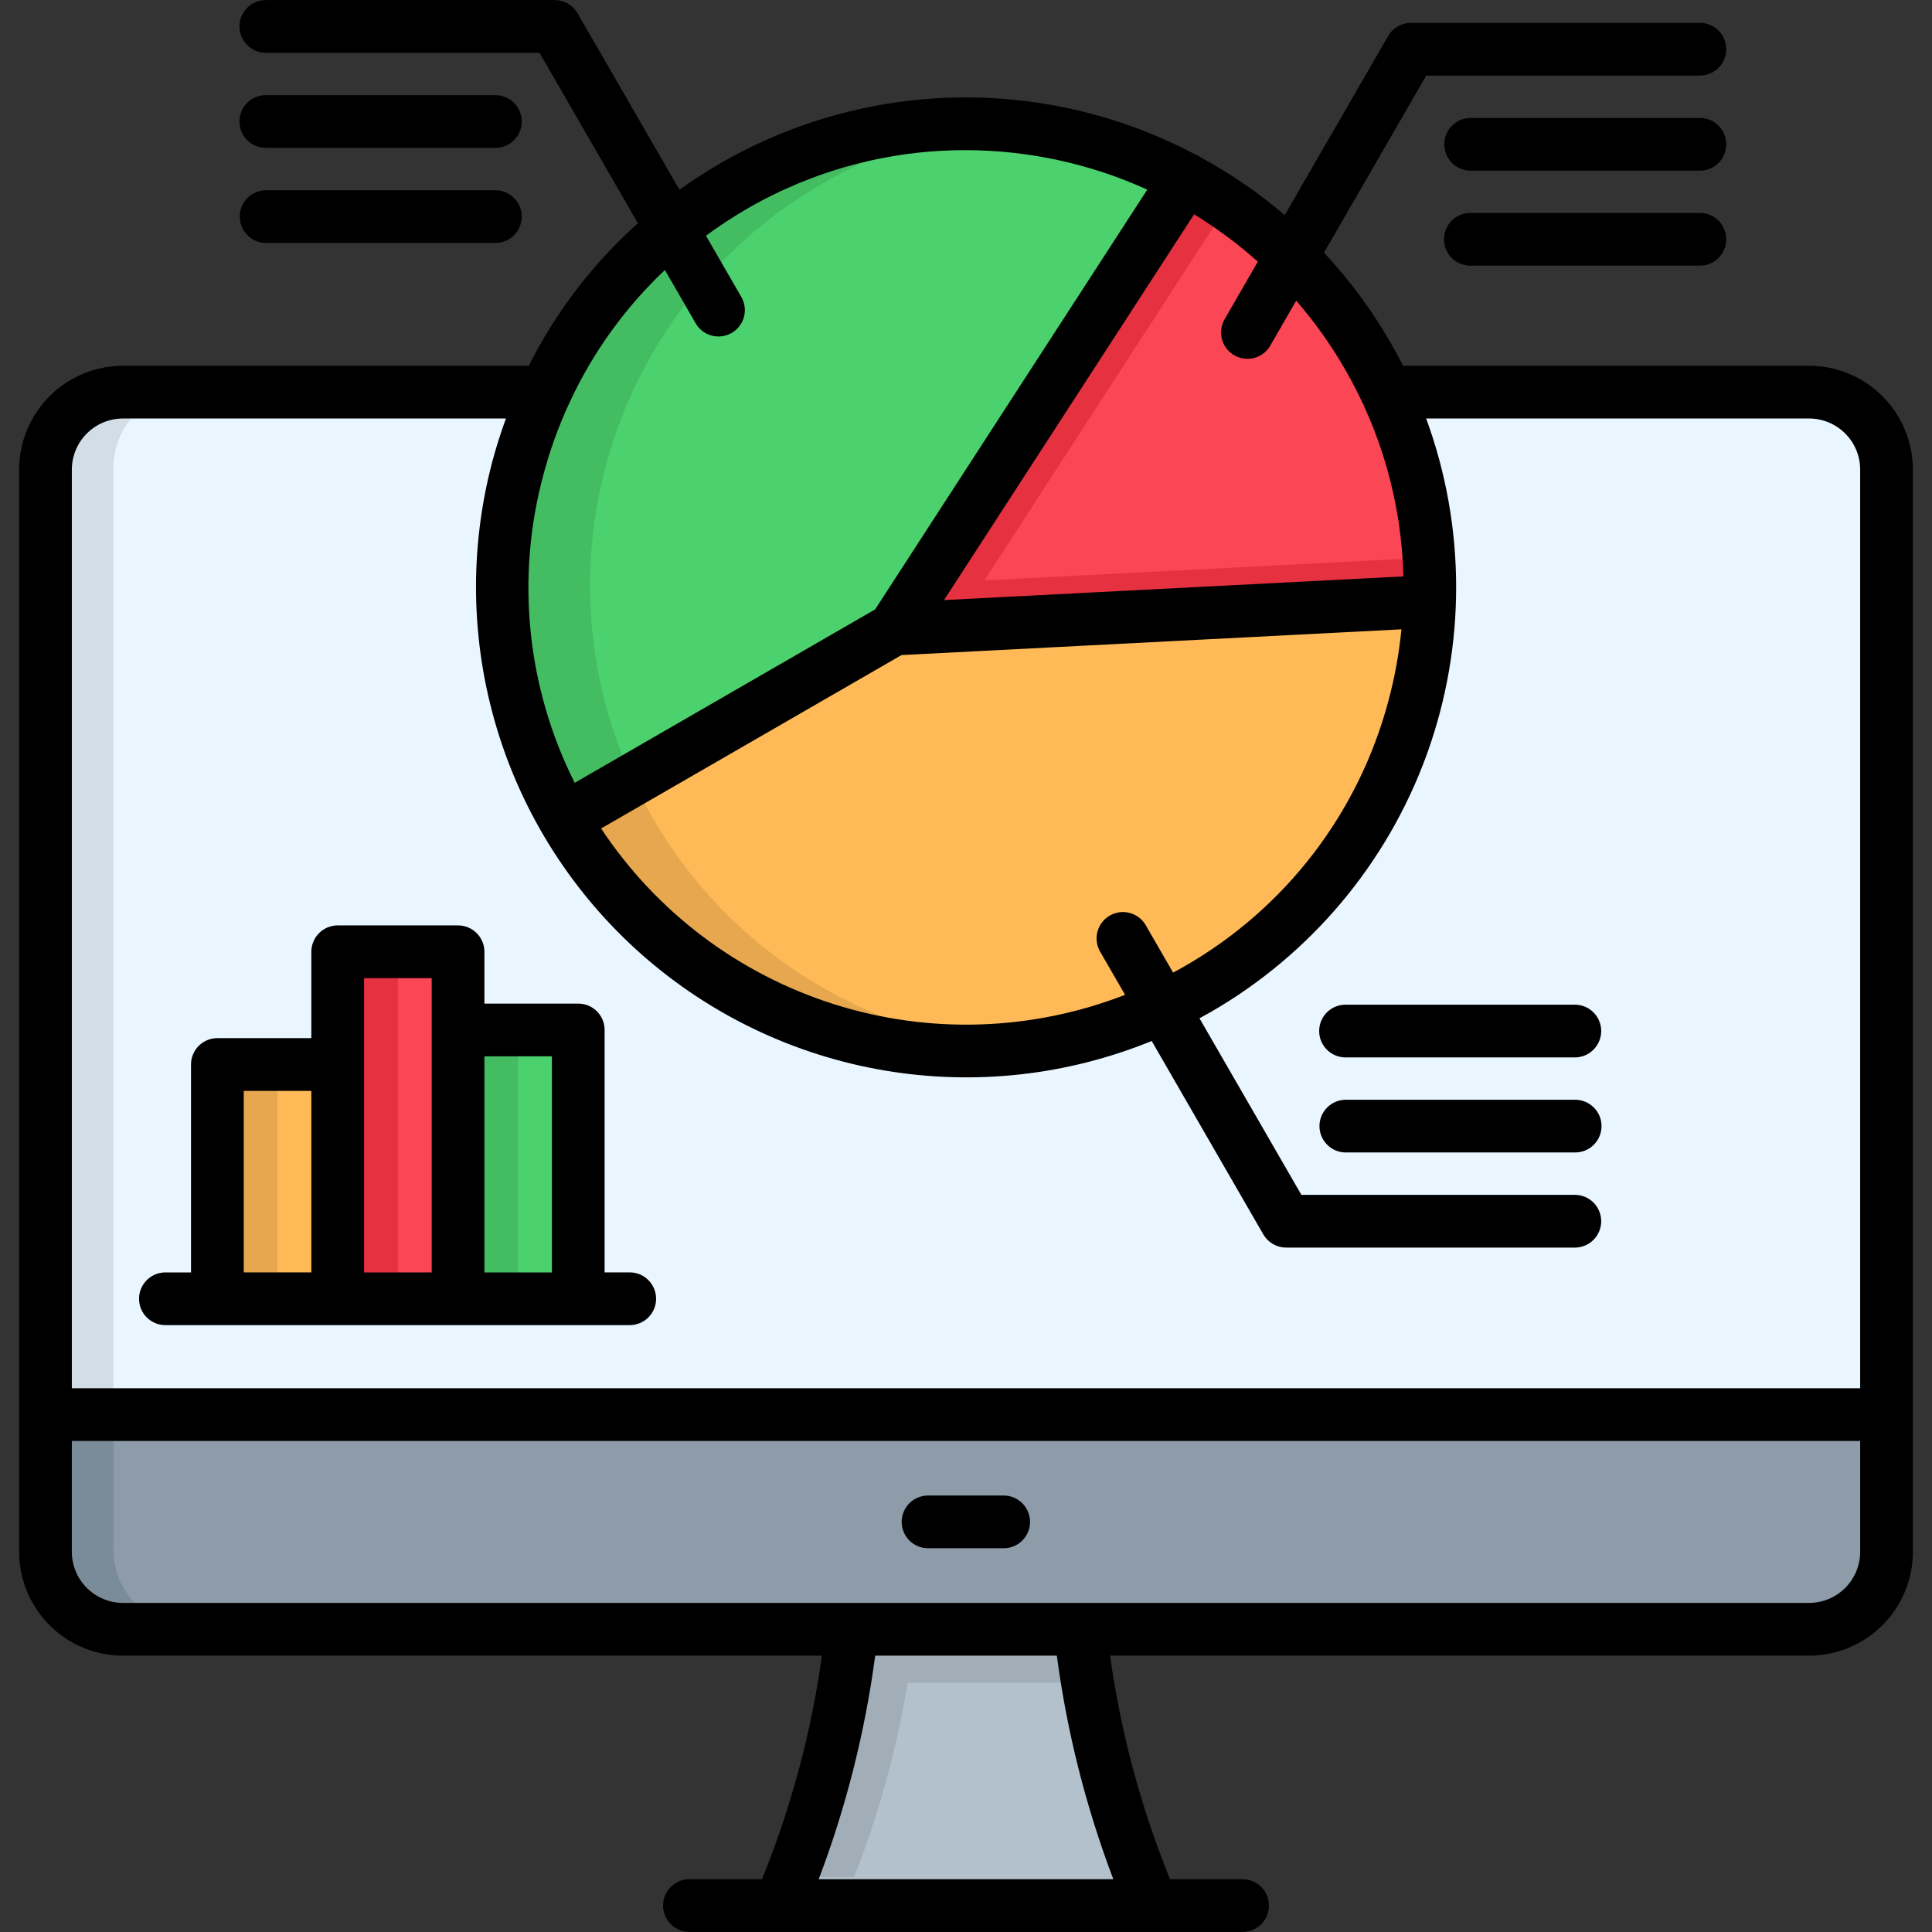 <svg width="60" height="60" viewBox="0 0 60 60" fill="none" xmlns="http://www.w3.org/2000/svg">
<rect x="0" y="0" width="60" height="60" fill="#333333" stroke="none"/>
<g clip-path="url(#clip0_1908_29857)">
<path fill-rule="evenodd" clip-rule="evenodd" d="M24.207 59.117H35.794C33.485 53.829 32.84 47.504 33.791 42.876H26.21C27.16 47.504 26.516 53.829 24.207 59.117Z" fill="#B3C1CC"/>
<path fill-rule="evenodd" clip-rule="evenodd" d="M58.59 48.132C58.588 48.769 58.334 49.379 57.883 49.83C57.432 50.28 56.822 50.534 56.185 50.536H3.819C3.182 50.534 2.571 50.28 2.121 49.83C1.67 49.379 1.416 48.769 1.414 48.132V14.521C1.416 13.884 1.67 13.273 2.121 12.823C2.571 12.372 3.182 12.118 3.819 12.116H56.185C56.822 12.118 57.432 12.372 57.883 12.823C58.334 13.273 58.588 13.884 58.59 14.521V48.132Z" fill="#EAF6FF"/>
<path fill-rule="evenodd" clip-rule="evenodd" d="M33.782 52.261H26.215C26.405 51.126 26.531 49.981 26.594 48.833H33.403C33.466 49.981 33.592 51.126 33.782 52.261Z" fill="#A1AEB8"/>
<path fill-rule="evenodd" clip-rule="evenodd" d="M58.59 43.87H1.414V48.132C1.416 48.769 1.67 49.379 2.121 49.83C2.571 50.28 3.182 50.534 3.819 50.536H56.185C56.822 50.534 57.432 50.28 57.883 49.83C58.334 49.379 58.588 48.769 58.59 48.132V43.87Z" fill="#8D9CA8"/>
<path d="M10.488 29.496H14.225V40.272H10.488V29.496Z" fill="#FA4655"/>
<path d="M14.223 31.924H17.956V40.272H14.223V31.924Z" fill="#4BD16D"/>
<path d="M6.75 32.997H10.487V40.272H6.75V32.997Z" fill="#FFBA57"/>
<path fill-rule="evenodd" clip-rule="evenodd" d="M3.523 48.132V43.87H1.414V48.132C1.416 48.769 1.67 49.379 2.121 49.83C2.571 50.28 3.182 50.534 3.819 50.536H5.928C5.291 50.534 4.681 50.28 4.23 49.83C3.78 49.379 3.526 48.769 3.523 48.132Z" fill="#7A8B99"/>
<path fill-rule="evenodd" clip-rule="evenodd" d="M1.414 43.87H3.523V14.521C3.526 13.884 3.78 13.273 4.23 12.823C4.681 12.372 5.291 12.118 5.928 12.116H3.819C3.182 12.118 2.571 12.372 2.121 12.823C1.67 13.273 1.416 13.884 1.414 14.521V43.87Z" fill="#D3DDE6"/>
<path d="M6.75 32.997H8.62V40.272H6.75V32.997Z" fill="#E6A74E"/>
<path d="M10.488 29.496H12.355V40.272H10.488V29.496Z" fill="#E63140"/>
<path d="M14.223 31.924H16.09V40.272H14.223V31.924Z" fill="#44BC62"/>
<path fill-rule="evenodd" clip-rule="evenodd" d="M42.473 10.98C43.897 13.447 44.558 16.281 44.371 19.123C44.185 21.966 43.16 24.689 41.426 26.949C39.692 29.208 37.327 30.903 34.629 31.819C31.932 32.734 29.024 32.83 26.273 32.092C23.521 31.355 21.05 29.819 19.172 27.677C17.294 25.536 16.093 22.886 15.721 20.061C15.349 17.237 15.823 14.367 17.082 11.812C18.342 9.257 20.331 7.133 22.798 5.709C24.436 4.763 26.244 4.149 28.119 3.902C29.995 3.655 31.9 3.78 33.727 4.269C35.554 4.759 37.267 5.603 38.768 6.755C40.269 7.906 41.528 9.342 42.473 10.98Z" fill="#4BD16D"/>
<path fill-rule="evenodd" clip-rule="evenodd" d="M42.474 10.98C44.384 14.289 44.901 18.22 43.912 21.909C42.923 25.599 40.509 28.744 37.201 30.654C33.893 32.563 29.961 33.081 26.272 32.092C22.582 31.103 19.437 28.688 17.527 25.38L42.474 10.98Z" fill="#FFBA57"/>
<path fill-rule="evenodd" clip-rule="evenodd" d="M27.758 19.477L35.641 7.312L36.82 5.496C39.178 6.763 41.135 8.662 42.474 10.98C43.812 13.297 44.478 15.942 44.398 18.617L42.232 18.73L27.758 19.477Z" fill="#FA4655"/>
<path fill-rule="evenodd" clip-rule="evenodd" d="M31.376 32.519C29.086 32.306 26.881 31.546 24.946 30.304C23.011 29.061 21.402 27.373 20.255 25.38C20.025 24.985 19.816 24.58 19.627 24.171L17.527 25.38C18.909 27.773 20.948 29.717 23.404 30.983C25.859 32.249 28.626 32.782 31.376 32.519H31.376Z" fill="#E6A74E"/>
<path fill-rule="evenodd" clip-rule="evenodd" d="M19.627 24.171C18.673 22.083 18.233 19.797 18.342 17.503C18.451 15.21 19.106 12.976 20.253 10.987C21.399 8.998 23.005 7.312 24.935 6.069C26.865 4.826 29.064 4.062 31.35 3.841C27.851 3.512 24.352 4.473 21.514 6.545C21.067 6.871 20.639 7.221 20.231 7.595C17.831 9.814 16.257 12.783 15.765 16.014C15.274 19.246 15.895 22.548 17.527 25.38L19.627 24.171Z" fill="#44BC62"/>
<path fill-rule="evenodd" clip-rule="evenodd" d="M30.751 17.747L34.401 12.116L38.162 6.313C37.73 6.016 37.282 5.744 36.82 5.496L35.641 7.312L32.528 12.116L27.758 19.477L42.231 18.73L44.397 18.617C44.41 18.185 44.404 17.75 44.377 17.315L30.568 18.026L30.751 17.747Z" fill="#E63140"/>
<path fill-rule="evenodd" clip-rule="evenodd" d="M26.523 58.297C27.5 55.806 28.141 53.196 28.43 50.537H26.454C26.163 53.196 25.522 55.805 24.547 58.297H26.523Z" fill="#A1AEB8"/>
<path d="M23.665 58.36H21.411C21.193 58.36 20.985 58.447 20.832 58.6C20.678 58.754 20.592 58.962 20.592 59.179C20.592 59.396 20.678 59.604 20.832 59.758C20.985 59.911 21.193 59.998 21.411 59.998H24.203H24.207H24.21H35.791H35.794H35.799H38.59C38.807 59.998 39.016 59.911 39.169 59.758C39.323 59.604 39.409 59.396 39.409 59.179C39.409 58.962 39.323 58.754 39.169 58.6C39.016 58.447 38.807 58.36 38.59 58.36H36.336C35.431 56.132 34.806 53.8 34.474 51.418H56.183C57.038 51.417 57.857 51.077 58.462 50.472C59.066 49.868 59.406 49.048 59.407 48.194V14.583C59.406 13.729 59.066 12.909 58.462 12.305C57.857 11.7 57.038 11.36 56.183 11.359H43.574C43.45 11.114 43.318 10.872 43.18 10.633C42.601 9.628 41.909 8.693 41.118 7.846L44.293 2.347H52.792C53.009 2.347 53.218 2.261 53.371 2.107C53.525 1.954 53.611 1.746 53.611 1.528C53.611 1.311 53.525 1.103 53.371 0.949C53.218 0.796 53.009 0.71 52.792 0.71H43.819C43.676 0.71 43.534 0.747 43.41 0.819C43.285 0.891 43.182 0.994 43.11 1.119L39.898 6.681C39.092 5.992 38.215 5.389 37.283 4.883C37.277 4.879 37.272 4.874 37.266 4.871C37.218 4.84 37.168 4.814 37.115 4.794C34.838 3.589 32.293 2.982 29.718 3.028C27.142 3.075 24.621 3.775 22.389 5.061C21.943 5.319 21.514 5.596 21.101 5.893L17.937 0.412C17.865 0.287 17.762 0.184 17.637 0.112C17.513 0.04 17.372 0.002 17.228 0.002H8.256C8.038 0.002 7.83 0.088 7.677 0.242C7.523 0.395 7.437 0.604 7.437 0.821C7.437 1.038 7.523 1.246 7.677 1.4C7.83 1.553 8.038 1.64 8.256 1.64H16.755L19.81 6.931C18.414 8.183 17.265 9.685 16.421 11.359H3.818C2.963 11.36 2.143 11.7 1.539 12.305C0.935 12.909 0.595 13.729 0.594 14.583V48.194C0.595 49.048 0.935 49.868 1.539 50.472C2.143 51.077 2.963 51.417 3.818 51.418H25.526C25.195 53.8 24.57 56.132 23.665 58.36ZM34.575 58.36H25.426C26.276 56.121 26.864 53.792 27.18 51.418H32.821C33.136 53.792 33.725 56.121 34.575 58.36H34.575ZM38.331 11.034C38.424 11.087 38.527 11.122 38.633 11.136C38.74 11.15 38.848 11.143 38.952 11.116C39.056 11.088 39.153 11.04 39.239 10.974C39.324 10.909 39.396 10.827 39.449 10.734L40.255 9.338C40.824 9.993 41.328 10.701 41.761 11.451C42.901 13.414 43.528 15.632 43.584 17.901L29.318 18.636L37.084 6.656C37.787 7.085 38.45 7.578 39.063 8.127L38.031 9.915C37.977 10.008 37.942 10.111 37.928 10.217C37.914 10.324 37.921 10.432 37.949 10.536C37.977 10.64 38.025 10.738 38.09 10.823C38.156 10.908 38.237 10.98 38.331 11.034ZM36.432 30.206L35.573 28.717C35.462 28.535 35.284 28.403 35.076 28.35C34.869 28.297 34.65 28.328 34.465 28.434C34.279 28.541 34.144 28.716 34.086 28.922C34.028 29.128 34.053 29.348 34.155 29.536L34.94 30.895C32.045 32.022 28.852 32.124 25.892 31.184C22.932 30.244 20.382 28.319 18.668 25.729L27.997 20.344L43.523 19.544C43.45 20.292 43.315 21.033 43.12 21.759C42.663 23.483 41.869 25.1 40.783 26.516C39.697 27.931 38.341 29.117 36.793 30.005C36.673 30.074 36.553 30.141 36.432 30.205L36.432 30.206ZM20.649 8.385L21.598 10.03C21.651 10.125 21.722 10.208 21.808 10.275C21.893 10.342 21.991 10.392 22.095 10.42C22.2 10.449 22.309 10.457 22.417 10.443C22.525 10.43 22.629 10.394 22.723 10.34C22.817 10.286 22.899 10.213 22.965 10.127C23.03 10.041 23.078 9.942 23.106 9.837C23.133 9.732 23.139 9.622 23.124 9.515C23.108 9.407 23.072 9.304 23.016 9.211L21.924 7.32C22.336 7.016 22.765 6.736 23.208 6.479C25.265 5.289 27.6 4.662 29.977 4.663C31.927 4.664 33.855 5.082 35.63 5.889L27.179 18.925L17.848 24.311C16.356 21.345 16.011 17.932 16.88 14.727C17.077 13.993 17.334 13.276 17.649 12.584C17.672 12.544 17.692 12.501 17.708 12.458C18.423 10.927 19.421 9.546 20.649 8.385ZM3.818 12.997H15.712C15.556 13.424 15.418 13.859 15.298 14.303C14.567 17.042 14.615 19.93 15.436 22.643C16.258 25.356 17.82 27.785 19.947 29.659C22.074 31.532 24.682 32.774 27.477 33.246C30.271 33.718 33.142 33.4 35.767 32.329L39.233 38.335C39.305 38.46 39.409 38.563 39.533 38.635C39.658 38.707 39.799 38.745 39.943 38.745H48.918C49.134 38.742 49.34 38.655 49.491 38.501C49.642 38.348 49.727 38.141 49.727 37.926C49.727 37.71 49.642 37.504 49.491 37.35C49.34 37.197 49.134 37.11 48.918 37.107H40.416L37.251 31.624C37.371 31.558 37.492 31.492 37.612 31.423C40.716 29.63 43.089 26.799 44.311 23.428C45.532 20.057 45.526 16.363 44.291 12.997H56.183C56.604 12.997 57.007 13.165 57.304 13.462C57.602 13.759 57.769 14.163 57.769 14.583V43.113H2.231V14.583C2.232 14.163 2.399 13.759 2.697 13.462C2.994 13.165 3.397 12.997 3.818 12.997ZM2.231 48.194V44.751H57.769V48.194C57.769 48.614 57.602 49.017 57.304 49.315C57.007 49.612 56.604 49.779 56.183 49.78H3.818C3.397 49.779 2.994 49.612 2.697 49.315C2.399 49.017 2.232 48.614 2.231 48.194ZM28.002 47.264C28.002 47.046 28.089 46.838 28.242 46.684C28.396 46.531 28.604 46.445 28.821 46.445H31.18C31.395 46.447 31.601 46.535 31.752 46.688C31.904 46.841 31.989 47.048 31.989 47.264C31.989 47.479 31.904 47.686 31.752 47.839C31.601 47.992 31.395 48.08 31.18 48.082H28.821C28.714 48.082 28.607 48.061 28.508 48.02C28.409 47.979 28.318 47.919 28.242 47.843C28.166 47.767 28.106 47.676 28.065 47.577C28.023 47.477 28.002 47.371 28.002 47.264ZM16.203 6.727C16.203 6.944 16.117 7.152 15.963 7.306C15.81 7.459 15.601 7.545 15.384 7.545H8.256C8.04 7.543 7.834 7.456 7.683 7.302C7.531 7.149 7.446 6.942 7.446 6.727C7.446 6.511 7.531 6.304 7.683 6.151C7.834 5.998 8.04 5.91 8.256 5.908H15.384C15.601 5.908 15.81 5.994 15.963 6.148C16.117 6.301 16.203 6.509 16.203 6.727ZM16.203 3.773C16.203 3.991 16.117 4.199 15.963 4.352C15.81 4.506 15.601 4.592 15.384 4.592H8.256C8.038 4.592 7.83 4.506 7.677 4.352C7.523 4.199 7.437 3.991 7.437 3.773C7.437 3.556 7.523 3.348 7.677 3.194C7.83 3.041 8.038 2.955 8.256 2.955H15.384C15.601 2.955 15.81 3.041 15.963 3.194C16.117 3.348 16.203 3.556 16.203 3.773ZM49.737 34.973C49.737 35.19 49.651 35.398 49.497 35.552C49.344 35.705 49.136 35.791 48.918 35.791H41.786C41.571 35.789 41.365 35.702 41.214 35.548C41.062 35.395 40.977 35.188 40.977 34.973C40.977 34.757 41.062 34.55 41.214 34.397C41.365 34.244 41.571 34.156 41.786 34.154H48.918C49.026 34.154 49.132 34.175 49.232 34.216C49.331 34.257 49.421 34.318 49.497 34.394C49.573 34.47 49.634 34.56 49.675 34.659C49.716 34.759 49.737 34.865 49.737 34.973ZM40.968 32.02C40.968 31.802 41.054 31.594 41.207 31.441C41.361 31.287 41.569 31.201 41.786 31.201H48.918C49.134 31.203 49.34 31.291 49.491 31.444C49.642 31.597 49.727 31.804 49.727 32.02C49.727 32.235 49.642 32.442 49.491 32.595C49.34 32.749 49.134 32.836 48.918 32.839H41.786C41.679 32.839 41.572 32.817 41.473 32.776C41.374 32.735 41.283 32.675 41.207 32.599C41.131 32.523 41.071 32.432 41.03 32.333C40.989 32.234 40.968 32.127 40.968 32.02V32.02ZM53.61 7.431C53.61 7.648 53.524 7.857 53.371 8.01C53.217 8.164 53.009 8.25 52.792 8.25H45.663C45.446 8.25 45.237 8.164 45.084 8.01C44.93 7.857 44.844 7.648 44.844 7.431C44.844 7.214 44.93 7.006 45.084 6.852C45.237 6.699 45.446 6.612 45.663 6.612H52.792C53.009 6.612 53.217 6.699 53.371 6.852C53.524 7.006 53.61 7.214 53.61 7.431ZM53.61 4.481C53.61 4.589 53.589 4.695 53.548 4.795C53.507 4.894 53.447 4.984 53.371 5.06C53.295 5.136 53.204 5.197 53.105 5.238C53.006 5.279 52.899 5.3 52.792 5.3H45.663C45.447 5.298 45.242 5.21 45.09 5.057C44.939 4.904 44.854 4.697 44.854 4.481C44.854 4.266 44.939 4.059 45.09 3.906C45.242 3.753 45.447 3.665 45.663 3.663H52.792C53.009 3.663 53.217 3.749 53.371 3.902C53.524 4.056 53.61 4.264 53.61 4.481ZM5.146 41.153H19.567C19.782 41.15 19.988 41.063 20.139 40.91C20.291 40.756 20.376 40.55 20.376 40.334C20.376 40.119 20.291 39.912 20.139 39.759C19.988 39.605 19.782 39.518 19.567 39.515H18.777V31.986C18.777 31.769 18.691 31.561 18.538 31.407C18.384 31.254 18.176 31.168 17.959 31.168H15.044V29.558C15.044 29.341 14.957 29.133 14.804 28.979C14.65 28.826 14.442 28.739 14.225 28.739H10.488C10.271 28.739 10.062 28.826 9.909 28.979C9.755 29.133 9.669 29.341 9.669 29.558V32.24H6.75C6.533 32.24 6.325 32.327 6.171 32.48C6.018 32.634 5.932 32.842 5.932 33.059V39.516H5.146C5.038 39.514 4.931 39.535 4.83 39.575C4.73 39.616 4.638 39.676 4.561 39.752C4.484 39.828 4.423 39.919 4.381 40.019C4.339 40.119 4.318 40.226 4.318 40.334C4.318 40.443 4.339 40.55 4.381 40.65C4.423 40.75 4.484 40.841 4.561 40.917C4.638 40.993 4.73 41.053 4.83 41.094C4.931 41.134 5.038 41.155 5.146 41.153L5.146 41.153ZM17.14 32.805V39.516H15.044V32.805H17.14ZM11.307 30.377H13.407V39.516H11.307V30.377ZM7.57 33.878H9.669V39.515H7.57V33.878Z" fill="black"/>
</g>
<defs>
<clipPath id="clip0_1908_29857">
<rect width="60" height="60" fill="white"/>
</clipPath>
</defs>
</svg>

